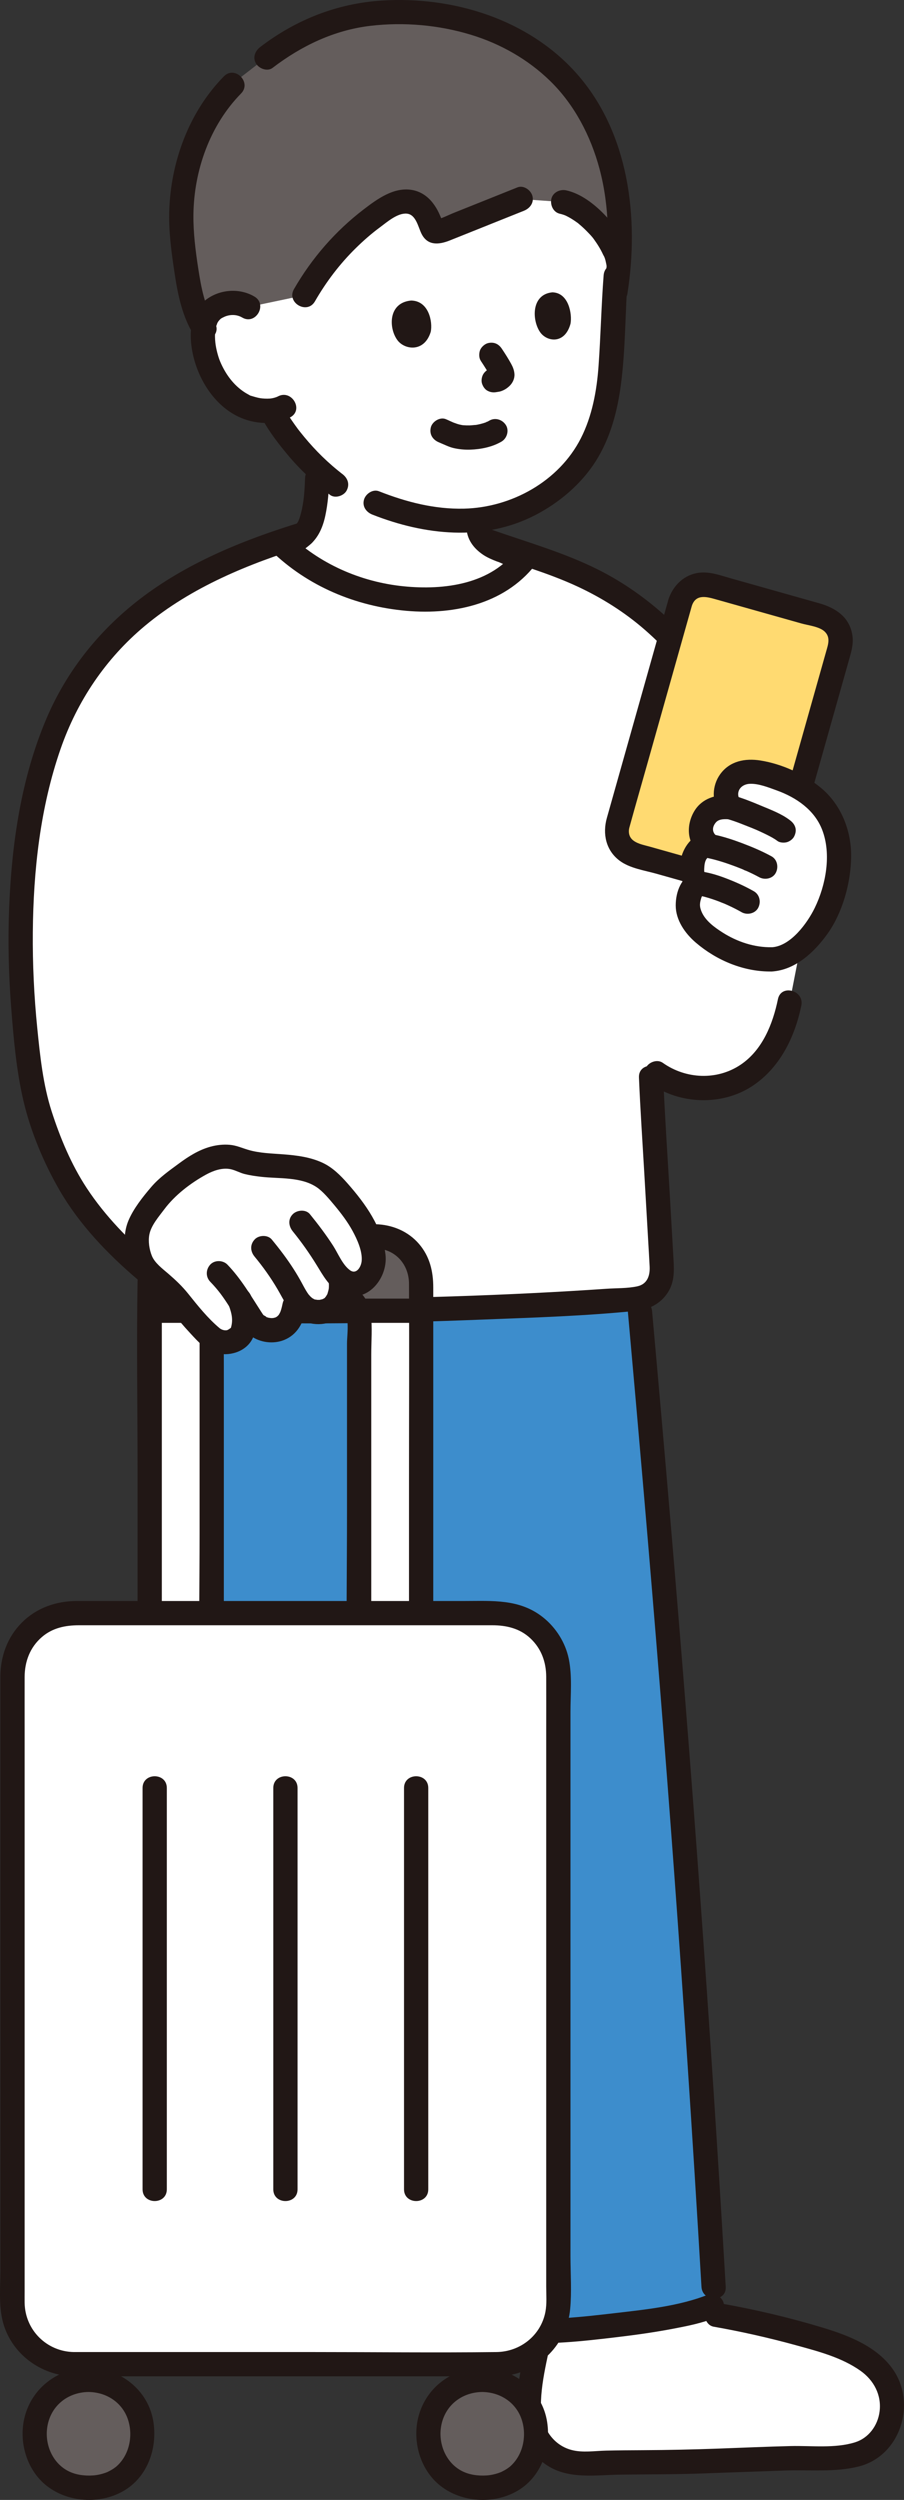 <?xml version="1.0" encoding="UTF-8"?><svg id="b" xmlns="http://www.w3.org/2000/svg" width="149.053" height="412.09" viewBox="0 0 149.053 412.09"><rect x="0" y="0" width="149.053" height="412.09" fill="#333333" stroke="none"/><defs><style>.d{fill:#3d8dcc;}.e{fill:#fff;}.f{fill:none;}.g{fill:#211715;}.h{fill:#ffda71;}.i{fill:#645d5c;}</style></defs><g id="c"><path class="e" d="M113.609,405.797c-6.076.159-10.577.008-17.2.274-5.411.217-9.27-4.079-9.227-9.428.035-4.475,1.254-8.194,1.979-12.454,7.508-.117,19.093-1.501,25.432-3.157,6.896.994,13.838,2.607,20.237,4.501,3.534,1.046,7.953,2.724,10.284,5.539,3.786,4.573,1.969,12.419-4.509,13.677-3.12.606-7.747.355-10.917.481-3.91.156-9.357.317-13.267.474-.98.039-1.913.07-2.812.093Z"/><path class="g" d="M87.438,382.375c-1.032,7.783-5.516,18.131,2.465,23.813,3.651,2.599,8.208,1.786,12.409,1.732,4.622-.06,9.244-.028,13.864-.206,4.384-.169,8.769-.302,13.153-.469,4.036-.154,8.315.328,12.269-.671,6.812-1.722,9.569-10.271,5.673-15.942-2.614-3.805-7.323-5.638-11.575-6.927-5.566-1.688-11.249-3.022-16.977-4.029-1.063-.187-2.155.286-2.46,1.397-.265.965.327,2.272,1.397,2.46,4.628.814,9.214,1.854,13.744,3.102,3.593.989,7.372,1.976,10.46,4.154,2.218,1.564,3.528,4.02,3.162,6.766-.304,2.287-1.802,4.341-4.042,5.039-3.329,1.036-7.179.532-10.617.616-3.958.097-7.916.272-11.873.416-4.161.152-8.316.243-12.48.264-2.027.01-4.055.025-6.082.071-1.844.042-3.85.374-5.657-.096-3.274-.852-5.088-3.972-5.089-7.222-.001-4.825,1.625-9.512,2.255-14.268.142-1.073-1.021-2-2-2-1.199,0-1.857.924-2,2h0Z"/><path class="e" d="M45.238,37.07c4.331-6.165,13-12.108,30.328-12.108,28.333,0,25.961,20.424,25.961,20.424-.375,4.836-.538,9.664-.785,14.111-.429,7.712-2.393,14.772-7.529,19.459-4.235,3.864-8.773,6.059-14.041,6.699-1.131,2.892,1.631,4.409,3.73,5.131.936.413,2.223.878,3.611,1.355-2.59,3.295-6.491,5.371-10.437,6.111-5.08.95-9.86.67-14.89-.53-5.048-1.225-10.21-3.883-14.276-7.598,1.925-.927,3.559-2.08,4.155-3.517.445-1.072.698-2.218.867-3.367.281-1.908.335-3.05.417-5.967-1.947-1.814-3.559-3.698-5.074-5.699,0,0-3.565-4.902-2.089-3.95-1.981.32-4.188-.294-5.069-.762-2.798-1.495-4.196-3.766-5.122-5.409-1.314-2.324-2.061-6.31-1.125-8.709.314-.802,1.124-2.218,3.514-2.714,1.098-.228,2.448-.122,3.557.584,0,0-.37-6.9,4.297-13.543Z"/><path class="g" d="M50.301,78.796c-.033.913-.072,1.826-.159,2.735-.018.194-.039.387-.061.581-.009.079-.073.574-.054.438-.026.186-.142.895-.217,1.262-.109.528-.242,1.052-.413,1.564-.025.073-.281.701-.115.348-.06.127-.126.251-.198.371-.061.101-.33.452-.021.07-.095.118-.194.231-.298.341-.22.232-.459.443-.705.645.35-.287-.091.059-.137.09-.144.1-.29.196-.438.289-.308.193-.624.373-.945.543-.333.177-.673.342-1.016.499-.175.08-.35.158-.527.234.339-.146-.169.067-.237.094-1.421.567-2.88,1.03-4.343,1.475-1.033.314-1.688,1.399-1.397,2.46.281,1.023,1.423,1.712,2.46,1.397,3.316-1.007,6.836-2.095,9.534-4.358,1.499-1.257,2.225-2.999,2.628-4.878.435-2.035.585-4.128.659-6.202.039-1.08-.947-2-2-2-1.116,0-1.961.916-2,2h0Z"/><path class="g" d="M76.909,86.893c.032,1.976,1.161,3.492,2.754,4.56.683.457,1.45.783,2.212,1.08.155.06.503.166.155.04.26.095.512.219.769.324.322.133.647.26.973.383,2.96,1.118,6.015,1.973,8.96,3.131,1.006.395,2.196-.434,2.46-1.397.312-1.135-.388-2.063-1.397-2.46-2.645-1.04-5.379-1.839-8.053-2.798-.58-.208-1.154-.429-1.728-.653-.513-.201.369.16-.104-.044-.239-.103-.48-.196-.723-.289-.139-.053-.279-.103-.417-.16.342.142-.048-.027-.112-.06-.307-.156-.61-.312-.899-.499-.039-.025-.427-.313-.248-.167s-.178-.168-.21-.2c-.047-.046-.371-.465-.145-.133-.065-.096-.121-.198-.183-.296-.09-.181-.104-.207-.042-.077.058.132.054.101-.012-.092l-.038-.174c.031.232.04.226.026-.019-.018-1.081-.907-2-2-2-1.071,0-2.018.915-2,2h0Z"/><path class="i" d="M31.109,27.05c-.218.832-.415,1.683-.594,2.557-.625,3.06-.791,6.2-.455,9.297.353,3.237.916,10.738,3.384,14.923.251-.638.425-1.085.425-1.085.314-.802,1.124-2.218,3.514-2.714,1.098-.228,2.448-.122,3.557.584l9.256-1.946c3.181-5.587,7.595-10.376,12.787-13.874,1.654-1.114,3.725-2.12,5.499-1.24,1.362.676,2.08,2.254,2.648,3.733.137.358.305.754.643.897.308.13.655.006.965-.119,4.371-1.75,8.741-3.5,13.112-5.25l6.992.494c4.154.888,11.442,8.382,8.678,14.592,1.049-6.467.722-14.192-.412-19.265-1.208-5.402-4.028-11.404-7.771-15.458-6.484-7.022-15.89-11.069-27.38-11.165-7.252-.06-14.436,1.582-22.018,7.446,0,0-2.357,1.823-4.714,3.646l-.89.893c-3.846,3.859-5.923,8.097-7.224,13.052Z"/><path class="g" d="M36.919,12.584c-5.781,5.885-8.801,14.161-9.018,22.357-.091,3.414.406,6.934.918,10.306.517,3.406,1.269,7,3.126,9.957,1.366,2.175,4.828.17,3.454-2.019-1.643-2.616-2.231-5.822-2.697-8.832-.454-2.929-.842-5.982-.81-8.945.08-7.29,2.713-14.761,7.855-19.996,1.806-1.838-1.021-4.669-2.828-2.828h0Z"/><path class="g" d="M80.671,69.342c-.126.074-.254.144-.386.208-.064.031-.151.054-.207.096.329-.245.286-.118.095-.046-.311.116-.63.212-.953.291-.189.047-.38.088-.571.123-.086.016-.173.03-.259.045-.271.048.038-.013.138-.015-.374.009-.748.074-1.125.081-.345.007-.691-.003-1.035-.032-.083-.007-.167-.018-.25-.025-.265-.023.421.075.166.02-.174-.038-.35-.064-.523-.107-.155-.038-.307-.083-.458-.135-.089-.031-.177-.066-.266-.099-.227-.085-.063-.012.067.03-.549-.18-1.08-.477-1.617-.692-.974-.389-2.239.424-2.46,1.397-.263,1.155.354,2.043,1.397,2.46.356.142-.201-.094.025.008.094.043.19.084.285.125.321.142.643.281.967.416.362.151.727.285,1.11.373.885.202,1.816.286,2.723.257,1.765-.058,3.614-.429,5.154-1.326.904-.526,1.302-1.83.718-2.736-.588-.912-1.769-1.281-2.736-.718h0Z"/><path class="g" d="M71.022,54.698c.338-1.588-.287-5.116-3.242-5.158-3.868.367-3.692,4.684-2.21,6.59,1.214,1.56,4.411,1.97,5.452-1.431Z"/><path class="g" d="M94.064,53.378c.302-1.591-.289-5.132-2.996-5.19-3.541.349-3.359,4.679-1.991,6.598,1.12,1.571,4.051,1.997,4.987-1.408Z"/><path class="g" d="M79.282,59.497c.298.444.586.896.868,1.35.301.486.631.983.859,1.509l-.202-.478c.039.1.07.199.088.304l-.071-.532c.006.061.008.115.003.176l.071-.532c-.004.038-.013.074-.025.11l.202-.478c-.025.058-.05.1-.088.15l.313-.405c-.084.093-.172.18-.27.259l.405-.313c-.096.073-.196.134-.305.185l.478-.202c-.238.1-.486.116-.736.166-.472.096-.958.515-1.195.919-.251.429-.357,1.061-.202,1.541.157.484.457.951.919,1.195.494.261.991.313,1.541.202.197-.04.399-.051.592-.112.562-.178,1.005-.447,1.438-.844.556-.51.913-1.255.859-2.019-.043-.616-.252-1.141-.547-1.678-.47-.856-.996-1.684-1.54-2.495-.291-.435-.68-.777-1.195-.919-.479-.132-1.116-.072-1.541.202-.427.275-.803.685-.919,1.195-.115.506-.097,1.095.202,1.541h0Z"/><path class="g" d="M56.437,78.127c-.559-.425.271.221-.272-.21-.165-.13-.328-.261-.491-.394-.292-.238-.581-.48-.866-.727-.575-.497-1.135-1.012-1.68-1.543-1.038-1.013-2.016-2.085-2.943-3.201-.217-.262-.432-.526-.644-.793-.116-.145-.23-.292-.344-.437-.134-.17.131.177-.084-.11-.172-.229-.339-.462-.504-.696-.619-.877-1.238-1.765-1.76-2.704-.509-.915-1.842-1.294-2.736-.718-.926.597-1.262,1.757-.718,2.736,1.099,1.976,2.523,3.816,3.962,5.551,2.088,2.518,4.457,4.723,7.061,6.699.837.635,2.273.159,2.736-.718.557-1.055.176-2.058-.718-2.736h0Z"/><path class="g" d="M44.947,11.186c4.748-3.63,10.156-6.227,16.138-6.929,5.515-.647,11.259-.142,16.569,1.476,4.864,1.482,9.383,4.04,13.034,7.593,4.033,3.925,6.718,9.103,8.163,14.512,1.665,6.228,1.736,13.201.737,19.543-.168,1.066.273,2.151,1.397,2.46.95.261,2.291-.324,2.46-1.397,1.968-12.495.282-26.627-8.435-36.394C87.054,3.135,74.659-.654,62.958.092c-7.382.47-14.164,3.156-20.03,7.641-.857.655-1.311,1.722-.718,2.736.493.843,1.873,1.378,2.736.718h0Z"/><path class="g" d="M61.409,84.833c8.604,3.389,18.314,4.458,26.793.104,3.973-2.04,7.621-5.119,10.021-8.905,2.413-3.808,3.581-8.246,4.16-12.675.776-5.941.69-11.999,1.144-17.971.195-2.567-3.806-2.555-4,0-.378,4.973-.484,9.961-.837,14.935-.289,4.074-1.054,8.271-2.924,11.939-3.61,7.079-11.416,11.393-19.239,11.585-4.877.119-9.542-1.091-14.054-2.868-1.005-.396-2.196.434-2.46,1.397-.312,1.135.388,2.063,1.397,2.46h0Z"/><path class="g" d="M41.95,48.886c-2.612-1.541-6.116-1.164-8.381.848-1.74,1.546-2.226,4.007-2.1,6.238.281,4.982,3.168,10.475,7.814,12.704,2.608,1.251,5.975,1.489,8.571.118,2.277-1.203.258-4.656-2.019-3.454-.358.189-.921.328-1.303.357-.561.043-1.25,0-1.616-.06-.543-.091-1.056-.256-1.582-.41-.4-.117.237.164-.094-.034-.285-.171-.583-.317-.864-.497-1.865-1.194-3.19-3.023-4.059-5.06-.357-.837-.701-2.162-.807-3.152-.071-.657-.09-1.336-.022-1.994.027-.257.025-.249.116-.601.043-.169.403-.976.079-.339.079-.155.158-.306.241-.459.05-.092.336-.416.045-.092.432-.481.4-.479.962-.747.838-.401,2.009-.496,3.001.089,2.222,1.311,4.237-2.145,2.019-3.454h0Z"/><path class="g" d="M103.887,42.8c-.595-2.827-2.265-5.408-4.255-7.459-1.674-1.726-3.861-3.424-6.258-3.961-1.019-.228-2.212.309-2.46,1.397-.231,1.014.305,2.216,1.397,2.46.207.046.411.103.612.171.099.033.195.077.295.108.143.056.067.023-.227-.099.068.029.136.06.203.091.436.202.855.439,1.259.697.219.14.433.287.644.439.213.154.274.162.025.011.133.081.255.203.375.302.457.38.893.786,1.307,1.213.403.416.843.853,1.167,1.335-.286-.425.028.045.091.132.087.121.173.244.257.368.182.268.355.541.519.82.15.256.293.517.426.783.066.132.13.265.192.399.058.127.289.446.031.062.316.47.429,1.25.544,1.795.216,1.025,1.476,1.715,2.46,1.397,1.083-.35,1.628-1.362,1.397-2.46h0Z"/><path class="g" d="M85.319,30.886c-2.336.935-4.672,1.871-7.008,2.806l-3.391,1.358c-1.079.432-2.213,1.055-3.36,1.26h1.063c.409.534.531.625.368.274-.066-.173-.136-.344-.207-.515-.137-.332-.276-.663-.429-.987-.273-.579-.597-1.11-.988-1.616-.868-1.124-2.034-1.917-3.447-2.156-2.984-.505-5.7,1.482-7.936,3.191-4.681,3.578-8.573,8.052-11.513,13.158-1.287,2.235,2.168,4.251,3.454,2.019,1.86-3.23,4.102-6.187,6.764-8.799,1.245-1.222,2.564-2.38,3.969-3.416,1.151-.848,2.917-2.417,4.463-2.24,1.487.171,1.836,2.254,2.394,3.345,1.017,1.987,2.889,1.773,4.661,1.064,4.069-1.629,8.139-3.258,12.208-4.888,1.002-.401,1.706-1.335,1.397-2.46-.262-.952-1.452-1.801-2.46-1.397h0Z"/><path class="e" d="M128.985,143.127c-2.041-10.222-5.643-21.485-12.086-30.46-6.443-8.975-14.044-15.673-25.863-19.814-1.374-.481-2.722-.944-4.037-1.393-2.558,3.694-6.716,6.002-10.923,6.792-5.08.95-9.86.67-14.89-.53-5.401-1.31-10.932-4.261-15.111-8.394-17.879,6.075-30.711,15.076-37.087,31.104-6.84,17.195-6.626,41.042-3.447,59.273.739,4.24,3.581,11.063,5.642,14.841,2.685,4.922,7.709,10.558,12.9,14.937l3.343,5.945c21.247,1.385,55.534.404,77.515-1.355,2.478-.198,4.339-2.329,4.201-4.811-.514-9.218-1.674-28.813-1.792-31.647l-.058-1.406c.49.358.981.716.981.716,3.839,2.802,9.756,3.409,14.303.663,3.716-2.247,6.418-6.352,7.621-12.357l1.382-7.082-2.594-15.02Z"/><path class="d" d="M105.746,218.701c-.076-.848-.152-1.697-.229-2.548,0,0-.071-.794-.188-2.129-.128.021-.257.037-.389.048-20.53,1.643-51.795,2.607-73.144,1.599.003,56.128.004,112.256.004,168.384,19.347,0,52.919,0,52.919,0,7.397.754,27.803-1.613,33.114-4.108-3.455-59.414-7.254-107.268-12.088-161.246Z"/><path class="g" d="M103.518,216.153c1.839,20.482,3.611,40.97,5.254,61.468,1.653,20.628,3.173,41.267,4.547,61.915.83,12.473,1.608,24.949,2.341,37.427.15,2.558,4.151,2.576,4,0-1.273-21.653-2.683-43.298-4.256-64.931-1.478-20.326-3.099-40.641-4.826-60.948-.99-11.647-2.015-23.291-3.06-34.933-.097-1.076-.85-2-2-2-1.007,0-2.097.918-2,2h0Z"/><path class="g" d="M84.72,386.055c5.596.543,11.413-.133,16.969-.792,3.199-.379,6.395-.831,9.559-1.441,2.244-.432,4.537-.898,6.666-1.749,1.002-.401,1.706-1.336,1.397-2.46-.262-.953-1.451-1.8-2.46-1.397-4.824,1.928-10.374,2.49-15.491,3.085-5.452.635-11.152,1.286-16.64.753-1.077-.104-2,.994-2,2,0,1.169.92,1.895,2,2h0Z"/><path class="g" d="M49.529,86.117c-9.083,2.782-18.137,6.418-25.804,12.13-7.055,5.257-12.619,12.096-16.069,20.211-4.144,9.748-5.714,20.489-6.141,31.013-.224,5.538-.099,11.091.329,16.616.394,5.091.85,10.355,2.013,15.337,1.187,5.085,3.351,10.259,5.962,14.777,3.248,5.62,7.928,10.516,12.85,14.695,1.951,1.657,4.794-1.159,2.828-2.828-4.205-3.571-8.17-7.616-11.207-12.242-2.531-3.855-4.372-8.264-5.779-12.642s-1.901-9.091-2.362-13.67c-.53-5.266-.784-10.563-.737-15.856.091-10.195,1.223-20.555,4.586-30.228,2.751-7.912,7.424-14.851,13.857-20.232,7.693-6.435,17.242-10.316,26.737-13.224,2.454-.752,1.408-4.614-1.063-3.857h0Z"/><path class="g" d="M80.234,91.251c5.009,1.749,10.196,3.201,15.013,5.446,4.001,1.864,7.765,4.234,11.093,7.139,7.137,6.228,12.499,14.333,15.939,23.124,2.114,5.401,3.633,11.017,4.776,16.698.508,2.522,4.364,1.454,3.857-1.063-2.12-10.529-5.55-21.146-11.677-30.067-5.314-7.737-12.145-14.373-20.581-18.612-5.529-2.779-11.532-4.488-17.358-6.521-2.435-.85-3.482,3.013-1.063,3.857h0Z"/><path class="g" d="M85.288,90.452c-4.212,5.875-12.065,6.869-18.751,6.192-7.12-.721-13.908-3.721-19.047-8.726-1.845-1.797-4.677,1.029-2.828,2.828,6.05,5.892,13.971,9.204,22.337,9.942,8.16.719,16.758-1.262,21.744-8.216.63-.878.153-2.227-.718-2.736-1.006-.589-2.105-.163-2.736.718h0Z"/><path class="g" d="M107.263,178.65c4.795,3.398,11.7,3.652,16.66.451,4.622-2.983,7.117-8.089,8.202-13.34.519-2.512-3.335-3.587-3.857-1.063-.845,4.086-2.543,8.378-6.142,10.803-3.898,2.627-9.048,2.387-12.845-.304-.882-.625-2.225-.157-2.736.718-.586,1.002-.166,2.11.718,2.736h0Z"/><path class="g" d="M105.35,177.614c.225,5.304.584,10.605.89,15.904.207,3.582.414,7.164.619,10.746.086,1.506.181,3.012.256,4.519s-.393,2.904-2.046,3.259c-1.625.349-3.457.286-5.115.401-2.017.14-4.034.268-6.052.386-4.214.247-8.43.453-12.647.625-8.882.362-17.77.58-26.659.621-9.057.042-18.128-.066-27.169-.649-2.57-.166-2.56,3.835,0,4,17.432,1.124,34.995.763,52.437.083,8.346-.325,16.765-.588,25.078-1.438,2.125-.217,4.016-1.206,5.188-3.04,1.045-1.635,1.034-3.399.929-5.254-.199-3.526-.403-7.052-.606-10.578-.377-6.526-.825-13.054-1.102-19.586-.109-2.564-4.109-2.578-4,0h0Z"/><path class="f" d="M55.018,213.174c-3.801-.001-9.734-.004-15.883-.011-1.868-.002-3.436,1.217-3.995,2.898h23.843c-.554-1.672-2.106-2.886-3.965-2.886Z"/><path class="e" d="M24.684,278.248h10.223v-60.863c0-.466.094-.906.233-1.324h-10.456v62.187Z"/><path class="i" d="M69.437,211.291c0-4.136-3.353-7.49-7.49-7.49h-29.774c-4.136,0-7.489,3.353-7.489,7.489v4.769h10.456c.559-1.68,2.127-2.9,3.995-2.898,6.149.007,12.081.01,15.883.011,1.859,0,3.412,1.214,3.965,2.886h10.454v-4.769Z"/><path class="e" d="M58.983,216.061c.138.418.231.857.231,1.321,0,12.88,0,60.866,0,60.866h10.223v-62.187h-10.454Z"/><path class="g" d="M71.437,278.248c0-9.995,0-19.991,0-29.986,0-12.014,0-24.027,0-36.041,0-2.641-.571-5.099-2.347-7.169-1.797-2.094-4.418-3.179-7.142-3.25-3.413-.089-6.84,0-10.254,0-3.226,0-6.452,0-9.678,0-3.38,0-6.811-.173-10.186.008-5.127.274-9.056,4.409-9.147,9.526-.183,10.389,0,20.797,0,31.187,0,11.698,0,23.395,0,35.093v.632c0,2.574,4,2.578,4,0,0-9.623,0-19.246,0-28.869,0-12.149,0-24.299,0-36.448,0-1.301-.091-2.615.448-3.841,1-2.275,3.163-3.276,5.534-3.288,3.322-.017,6.644,0,9.965,0,6.431,0,12.887-.167,19.316,0,3.248.084,5.474,2.632,5.49,5.799.053,10.806,0,21.613,0,32.419v33.648c0,.193,0,.386,0,.58,0,2.574,4,2.578,4,0h0Z"/><path class="g" d="M36.907,278.248c0-6.674,0-13.347,0-20.021v-32.519c0-2.675-.024-5.35,0-8.025.027-2.965,3.01-2.519,5.194-2.517,2.666.003,5.331.005,7.997.006,1.089,0,2.178.001,3.267.002.817,0,1.815-.162,2.575.198,1.945.92,1.275,4.329,1.275,6.104,0,2.592,0,5.184,0,7.776,0,6.511,0,13.022,0,19.533,0,9.655-.154,19.325,0,28.979.003.161,0,.323,0,.485,0,2.574,4,2.578,4,0,0-8.629,0-17.258,0-25.887,0-6.853,0-13.706,0-20.559,0-2.843,0-5.685,0-8.528,0-2.162.186-4.426-.055-6.575-.26-2.321-1.794-4.288-3.974-5.123-2.012-.77-4.56-.403-6.677-.404-2.721-.001-5.442-.003-8.163-.006-2.617-.003-5.28-.279-7.375,1.597-2.527,2.264-2.063,5.684-2.063,8.723v31.3c0,8.34-.15,16.696,0,25.035.003.142,0,.285,0,.427,0,2.574,4,2.578,4,0h0Z"/><path class="g" d="M24.684,218.061c3.301,0,6.602,0,9.903,0,1.046,0,2.048-.92,2-2s-.879-2-2-2c-3.301,0-6.602,0-9.903,0-1.046,0-2.048.92-2,2s.879,2,2,2h0Z"/><path class="g" d="M69.437,214.063h-10.223c-1.046,0-2.048.92-2,2s.879,2,2,2h10.223c1.046,0,2.048-.92,2-2s-.879-2-2-2h0Z"/><path class="e" d="M12.182,389.714h69.758c5.59,0,10.121-4.531,10.121-10.121,0-31.186,0-72.378,0-103.563,0-5.59-4.531-10.121-10.121-10.121H12.182c-5.59,0-10.121,4.531-10.121,10.121v103.563c0,5.59,4.531,10.121,10.121,10.121Z"/><path class="g" d="M12.182,391.714c9.843,0,19.686,0,29.529,0h38.176c1.14,0,2.293.044,3.427-.092,5.702-.687,10.156-5.279,10.695-10.994.272-2.881.052-5.873.052-8.764,0-3.234,0-6.468,0-9.702,0-6.65,0-13.3,0-19.95,0-13.602,0-27.203,0-40.805,0-6.407,0-12.813,0-19.22,0-2.866.301-5.904-.277-8.727-.547-2.675-2.114-5.162-4.245-6.855-3.87-3.076-8.348-2.695-12.929-2.695-6.122,0-12.243,0-18.365,0-13.761,0-27.521,0-41.282,0-1.44,0-2.879-.003-4.319,0-3.382.008-6.608,1.126-9.033,3.55-2.374,2.374-3.538,5.56-3.55,8.885-.004,1.011,0,2.021,0,3.032,0,11.534,0,23.067,0,34.601,0,14.941,0,29.882,0,44.822v15.461c0,2.664-.276,5.619.35,8.232,1.298,5.415,6.283,9.13,11.771,9.222,2.575.043,2.575-3.957,0-4-4.492-.076-8.057-3.639-8.121-8.134-.009-.629,0-1.258,0-1.887v-11.74c0-13.878,0-27.757,0-41.635,0-13.042,0-26.084,0-39.126,0-2.916-.007-5.831,0-8.747.007-2.549.881-4.902,2.851-6.6,1.749-1.507,3.875-1.936,6.102-1.936,11.391,0,22.781,0,34.172,0,11.327,0,22.654,0,33.981,0,2.32,0,4.53.509,6.282,2.153,1.806,1.695,2.601,3.904,2.611,6.345.012,2.98,0,5.96,0,8.939,0,12.842,0,25.684,0,38.526,0,13.174,0,26.349,0,39.523,0,3.085,0,6.171,0,9.256,0,1.426,0,2.851,0,4.277,0,1.377.128,2.815-.134,4.172-.75,3.886-4.156,6.564-8.062,6.613-10.062.126-20.133,0-30.196,0-12.447,0-24.894,0-37.341,0h-2.146c-2.574,0-2.578,4,0,4Z"/><path class="g" d="M23.507,294.73c0,17.163,0,34.325,0,51.488,0,4.892,0,9.784,0,14.675h4c0-.674,0-1.348,0-2.022,0-2.574-4-2.578-4,0,0,.674,0,1.348,0,2.022,0,2.574,4,2.578,4,0,0-17.163,0-34.325,0-51.488v-14.675c0-2.574-4-2.578-4,0h0Z"/><path class="g" d="M45.061,294.73c0,17.163,0,34.325,0,51.488v14.675h4c0-.674,0-1.348,0-2.022,0-2.574-4-2.578-4,0,0,.674,0,1.348,0,2.022,0,2.574,4,2.578,4,0,0-17.163,0-34.325,0-51.488v-14.675c0-2.574-4-2.578-4,0h0Z"/><path class="g" d="M66.615,294.73c0,17.163,0,34.325,0,51.488,0,4.892,0,9.784,0,14.675h4c0-.674,0-1.348,0-2.022,0-2.574-4-2.578-4,0,0,.674,0,1.348,0,2.022,0,2.574,4,2.578,4,0,0-17.163,0-34.325,0-51.488v-14.675c0-2.574-4-2.578-4,0h0Z"/><path class="i" d="M14.602,392.296c-5.241,0-8.863,4.059-8.863,8.809,0,5.314,3.7,8.974,8.864,8.974,5.362,0,8.864-3.694,8.864-8.974,0-4.782-3.642-8.809-8.864-8.809Z"/><path class="i" d="M79.519,392.296c-5.241,0-8.863,4.059-8.863,8.809,0,5.314,3.7,8.974,8.864,8.974,5.362,0,8.864-3.694,8.864-8.974,0-4.782-3.642-8.809-8.864-8.809Z"/><path class="g" d="M14.602,390.296c-4.744.061-8.931,2.967-10.373,7.537-1.324,4.196.001,9.228,3.505,11.958s8.73,3.05,12.589.844c3.973-2.271,5.637-6.972,4.98-11.355-.792-5.285-5.475-8.917-10.702-8.984-2.575-.033-2.576,3.967,0,4,3.13.04,5.744,1.901,6.581,4.807.791,2.744.01,5.856-2.163,7.617.262-.212-.28.194-.266.185-.117.078-.236.152-.357.223-.184.108-.372.208-.563.302-.609.302.153-.047-.218.099-.777.307-1.608.481-2.272.525-1.555.103-3.028-.14-4.23-.797-2.452-1.339-3.705-4.249-3.34-7.022.467-3.538,3.29-5.894,6.828-5.94,2.572-.033,2.579-4.033,0-4Z"/><path class="g" d="M79.519,390.296c-4.744.061-8.931,2.967-10.373,7.537-1.324,4.196.001,9.228,3.505,11.958s8.73,3.05,12.589.844c3.973-2.271,5.637-6.972,4.98-11.355-.792-5.285-5.475-8.917-10.702-8.984-2.575-.033-2.576,3.967,0,4,3.13.04,5.744,1.901,6.581,4.807.791,2.744.01,5.856-2.163,7.617.262-.212-.28.194-.266.185-.117.078-.236.152-.357.223-.184.108-.372.208-.563.302-.609.302.153-.047-.218.099-.777.307-1.608.481-2.272.525-1.555.103-3.028-.14-4.23-.797-2.452-1.339-3.705-4.249-3.34-7.022.467-3.538,3.29-5.894,6.828-5.94,2.572-.033,2.579-4.033,0-4Z"/><path class="e" d="M45.217,192.176c2.919.202,5.86.323,8.15,1.893,1.549,1.062,4.283,4.319,6.059,7.094,1.06,1.656,2.087,4.325,2.201,6.286.114,1.961-1.237,4.15-3.205,4.199-1.771.044-2.892-1.514-3.87-3.105,2.507,1.492,1.91,5.73.181,7.015-1.125.836-2.736.963-3.979.313-.825-.432-1.409-1.136-1.905-1.93-.391,1.555-.477,3.106-1.504,4.27-.721.817-1.951,1.182-3.033,1.042-1.098-.142-2.079-.646-2.686-1.57,0,0-.811-1.234-1.942-2.956.811,2.231.787,3.419.199,5.006-.228.616-1.446,1.402-2.13,1.508-.834.129-1.989-.152-2.388-.436-1.79-1.272-5.239-5.465-6.129-6.61-1.573-2.023-3.916-3.345-5.48-5.375-.76-.987-2.165-5.046-.22-7.805,1.544-2.366,3.148-4.793,5.479-6.394,2.153-1.479,5.542-4.77,9.819-3.752,1.912.947,4.142,1.152,6.384,1.307Z"/><path class="g" d="M48.273,202.979c1.451,1.784,2.767,3.652,3.97,5.612.979,1.595,1.947,3.368,3.608,4.354,4.236,2.516,8.211-2.022,7.705-6.175-.548-4.502-3.292-8.33-6.209-11.649-1.206-1.372-2.528-2.701-4.211-3.471-2.003-.917-4.163-1.194-6.34-1.364-1.987-.155-4.003-.182-5.927-.761-1.033-.311-1.893-.717-2.993-.814-1.066-.094-2.179.033-3.209.32-1.891.527-3.565,1.58-5.129,2.735-1.625,1.2-3.263,2.337-4.587,3.883-1.39,1.623-2.919,3.542-3.759,5.52-.786,1.85-.78,3.926-.318,5.861.957,4.015,4.664,5.735,7.085,8.754,1.113,1.388,2.259,2.752,3.472,4.055,1.236,1.328,2.584,2.874,4.433,3.266,2.332.495,5.048-.478,5.948-2.842.839-2.204.43-4.408-.38-6.551-.382-1.01-1.349-1.702-2.46-1.397-.968.266-1.781,1.445-1.397,2.46.515,1.361.931,2.559.53,3.985-.082.293.016.071.083-.017-.07.092-.184.197-.284.257-.145.086-.308.231-.476.269-.52.12-1.062-.201-1.175-.295-1.971-1.634-3.64-3.743-5.237-5.733-.981-1.223-2.076-2.256-3.264-3.279-.966-.832-2.231-1.772-2.706-2.937-.421-1.032-.647-2.417-.41-3.57.307-1.491,1.56-2.916,2.454-4.114,1.75-2.343,4.334-4.321,6.897-5.726,1.187-.651,2.67-1.174,4.044-.884.775.164,1.516.598,2.298.796.887.224,1.799.35,2.707.456,2.979.348,6.562-.03,9.172,1.714,1.021.682,2.081,1.956,2.944,2.992,1.094,1.315,2.165,2.721,2.984,4.227.747,1.373,1.633,3.315,1.499,4.924-.081.977-.858,2.317-1.926,1.546-1.239-.896-1.976-2.787-2.782-4.037-1.169-1.812-2.464-3.527-3.825-5.2-.682-.839-2.12-.709-2.828,0-.829.829-.684,1.988,0,2.828h0Z"/><path class="g" d="M54.198,211.396c.043.239.048.254.015.046.009.098.015.195.017.293.007.197,0,.392-.011.588-.013.146-.008.131.016-.046-.02.128-.045.255-.073.381-.043.186-.104.366-.155.549-.107.388.127-.171-.083.197-.087.153-.173.299-.266.448.224-.356-.032.009-.106.092-.257.288.202-.134-.147.095-.212.104-.224.12-.036.047-.089.036-.179.067-.27.093-.07.021-.589.124-.387.101.186-.021-.417-.004-.497-.008.348.017-.109-.032-.22-.055-.464-.097.186.15-.231-.076-.159-.086-.313-.178-.46-.285.325.236-.07-.087-.133-.151-.05-.051-.423-.491-.309-.34.123.164-.175-.264-.21-.318-.117-.181-.228-.365-.335-.552-.186-.323-.36-.653-.537-.981-.42-.781-.871-1.544-1.348-2.291-1.094-1.714-2.328-3.336-3.622-4.903-.669-.81-2.145-.744-2.828,0-.79.861-.714,1.964,0,2.828,1.36,1.646,2.635,3.418,3.78,5.373,1.058,1.807,1.889,3.785,3.747,4.937,2.07,1.283,5.027,1.041,6.815-.636,1.731-1.624,2.161-4.254,1.732-6.492-.197-1.03-1.489-1.711-2.46-1.397-1.098.355-1.608,1.357-1.397,2.46h0Z"/><path class="g" d="M46.618,214.787c-.084.392-.17.784-.289,1.167-.013.042-.181.51-.1.312.06-.146-.162.304-.202.371-.052.087-.27.347-.097.158-.046.05-.445.367-.144.165-.069.046-.536.294-.179.138-.142.062-.296.103-.446.14-.158.039-.405.049-.114.033-.186.01-.369,0-.554,0,.391-.001-.087-.024-.188-.049-.173-.043-.348-.094-.511-.163.438.186-.512-.43-.167-.117-.131-.119-.262-.242-.371-.382.259.332-.141-.252-.149-.265-1.755-2.714-3.351-5.494-5.613-7.836-.728-.754-2.106-.787-2.828,0-.743.81-.777,2.024,0,2.828,1.343,1.391,2.141,2.509,3.206,4.191,1.02,1.61,1.903,3.568,3.467,4.717,1.537,1.129,3.741,1.402,5.505.689,2.187-.884,3.163-2.834,3.632-5.033.218-1.021-.302-2.211-1.397-2.46-1.006-.229-2.227.303-2.46,1.397h0Z"/><path class="h" d="M112.145,99.339l-10.299,36.526c-.618,2.191.655,4.468,2.846,5.085,5.369,1.514,13.565,3.825,18.401,5.188,2.191.618,4.463-.659,5.08-2.85l10.299-36.526c.618-2.191-.658-4.468-2.849-5.086l-18.393-5.186c-2.191-.618-4.468.658-5.086,2.849Z"/><path class="g" d="M110.217,98.808c-2.315,8.21-4.63,16.42-6.945,24.63l-3.209,11.382c-.739,2.62-.172,5.359,2.099,7.058,1.687,1.261,4.095,1.593,6.092,2.156,2.152.607,4.303,1.213,6.455,1.82,2.124.599,4.248,1.198,6.371,1.796s4.116.987,6.153-.158c1.845-1.037,2.625-2.799,3.164-4.711l3.482-12.35c1.515-5.373,3.03-10.745,4.544-16.118l1.521-5.396c.388-1.376.813-2.669.605-4.136-.431-3.049-2.766-4.574-5.481-5.339l-6.794-1.916-7.772-2.191c-1.856-.523-3.729-1.255-5.685-.854-2.256.463-3.9,2.19-4.602,4.327-.805,2.451,3.056,3.502,3.857,1.063.677-2.062,2.574-1.467,4.101-1.036l6.644,1.873,7.355,2.074c1.1.31,2.942.499,3.808,1.335.992.959.56,2.127.245,3.242l-1.291,4.578-4.115,14.595-3.754,13.315c-.264.936-.486,1.899-.796,2.822-.282.842-.873,1.494-1.798,1.617-.763.101-1.606-.29-2.33-.494-.893-.252-1.785-.503-2.678-.755-4.093-1.154-8.186-2.308-12.279-3.462-1.454-.41-3.584-.696-3.495-2.672.014-.311.113-.603.195-.902.915-3.318,1.868-6.626,2.802-9.939,2.413-8.559,4.826-17.118,7.24-25.677l.145-.514c.7-2.482-3.159-3.541-3.857-1.063Z"/><path class="e" d="M127.279,158.141c3.388-.105,7.957-4.553,9.482-9.187,1.418-4.308,2.386-8.456.641-12.929-1.588-4.07-5.014-6.324-9.148-7.788-.576-.179-1.757-.553-1.757-.553-2.035-.645-4.18-.788-5.565.456-1.385,1.244-1.736,3.397-.553,4.917-1.993-.14-3.514.307-4.319,1.923-.804,1.616-.719,3.224.636,4.197-1.215-.005-2.175,1.453-2.415,2.593-.24,1.14-.323,3.158.902,3.834-1.201.305-1.556,1.821-1.755,3.314-.136,1.022.455,2.911,1.909,4.322,3.81,3.697,8.659,5.003,11.942,4.901Z"/><path class="g" d="M127.279,160.141c3.855-.24,6.986-3.183,9.129-6.17,2.526-3.52,3.881-8.444,3.93-12.748s-1.657-8.613-5.007-11.375c-2.735-2.255-6.421-3.921-9.936-4.485-2.529-.406-5.09.082-6.658,2.274-1.355,1.894-1.422,4.512-.083,6.429l1.727-3.009c-2.315-.121-4.623.538-5.887,2.624-1.338,2.209-1.322,5.198.789,6.91l1.414-3.414c-4.568.433-6.342,7.601-2.522,10.154l.478-3.655c-2.295.816-3.239,3.264-3.24,5.577,0,2.421,1.534,4.605,3.297,6.118,3.451,2.961,7.98,4.859,12.57,4.771,2.571-.049,2.579-4.049,0-4-2.902.055-5.741-.894-8.173-2.448-1.306-.834-2.782-1.905-3.415-3.372-.177-.411-.291-.817-.28-1.244.009-.346.118-.749.223-1.082.083-.262.318-.546.082-.462,1.651-.587,1.951-2.671.478-3.655-.165-.11-.048-1.19-.028-1.335.038-.275.109-.547.229-.795.123-.256.542-.592.303-.569,1.518-.144,2.899-2.21,1.414-3.414-.711-.577-.721-1.406-.109-2.158.558-.686,1.594-.589,2.378-.547,1.449.076,2.583-1.783,1.727-3.009-.961-1.377-.068-2.797,1.559-2.849,1.452-.046,3.059.607,4.41,1.094,3.208,1.157,6.215,3.21,7.484,6.495,1.548,4.009.617,9.09-1.231,12.878-1.227,2.514-3.969,6.284-7.049,6.476-2.557.159-2.575,4.16,0,4Z"/><path class="g" d="M119.849,134.985c1.536.428,2.998,1.07,4.482,1.644-.608-.235.108.047.27.118.209.091.418.184.626.279.393.179.784.363,1.171.556.616.308,1.242.629,1.792,1.048.384.292,1.1.323,1.541.202.464-.128.967-.486,1.195-.919.245-.464.368-1.026.202-1.541-.171-.529-.481-.862-.919-1.195-1.379-1.05-3.124-1.694-4.707-2.359-1.497-.629-3.022-1.252-4.589-1.689-1.007-.281-2.221.346-2.46,1.397-.241,1.06.318,2.16,1.397,2.46h0Z"/><path class="g" d="M116.67,141.436c1.511.317,2.989.799,4.434,1.337.393.146.783.298,1.171.455.091.037.182.074.272.111.239.098.026.043-.073-.032.16.12.412.178.595.259.715.319,1.419.66,2.106,1.035.918.501,2.222.257,2.736-.718.494-.935.263-2.201-.718-2.736-1.565-.854-3.221-1.553-4.889-2.18-1.49-.56-3.013-1.061-4.573-1.389-1.021-.214-2.21.299-2.46,1.397-.228,1.002.302,2.231,1.397,2.46h0Z"/><path class="g" d="M115.184,147.604c.265.029-.281-.038-.284-.041.029.024.174.027.219.035.14.024.28.051.419.081.292.062.582.136.87.216.701.195,1.39.429,2.07.685.346.13.684.284,1.031.409-.191-.069-.319-.136-.052-.021.081.035.162.07.242.106.181.08.361.162.541.246.692.322,1.372.669,2.035,1.047.909.518,2.228.245,2.736-.718.502-.95.253-2.183-.718-2.736-1.515-.863-3.121-1.576-4.751-2.191-1.416-.534-2.851-.952-4.358-1.119-.476-.053-1.09.261-1.414.586-.347.347-.608.916-.586,1.414.053,1.183.882,1.876,2,2h0Z"/></g></svg>